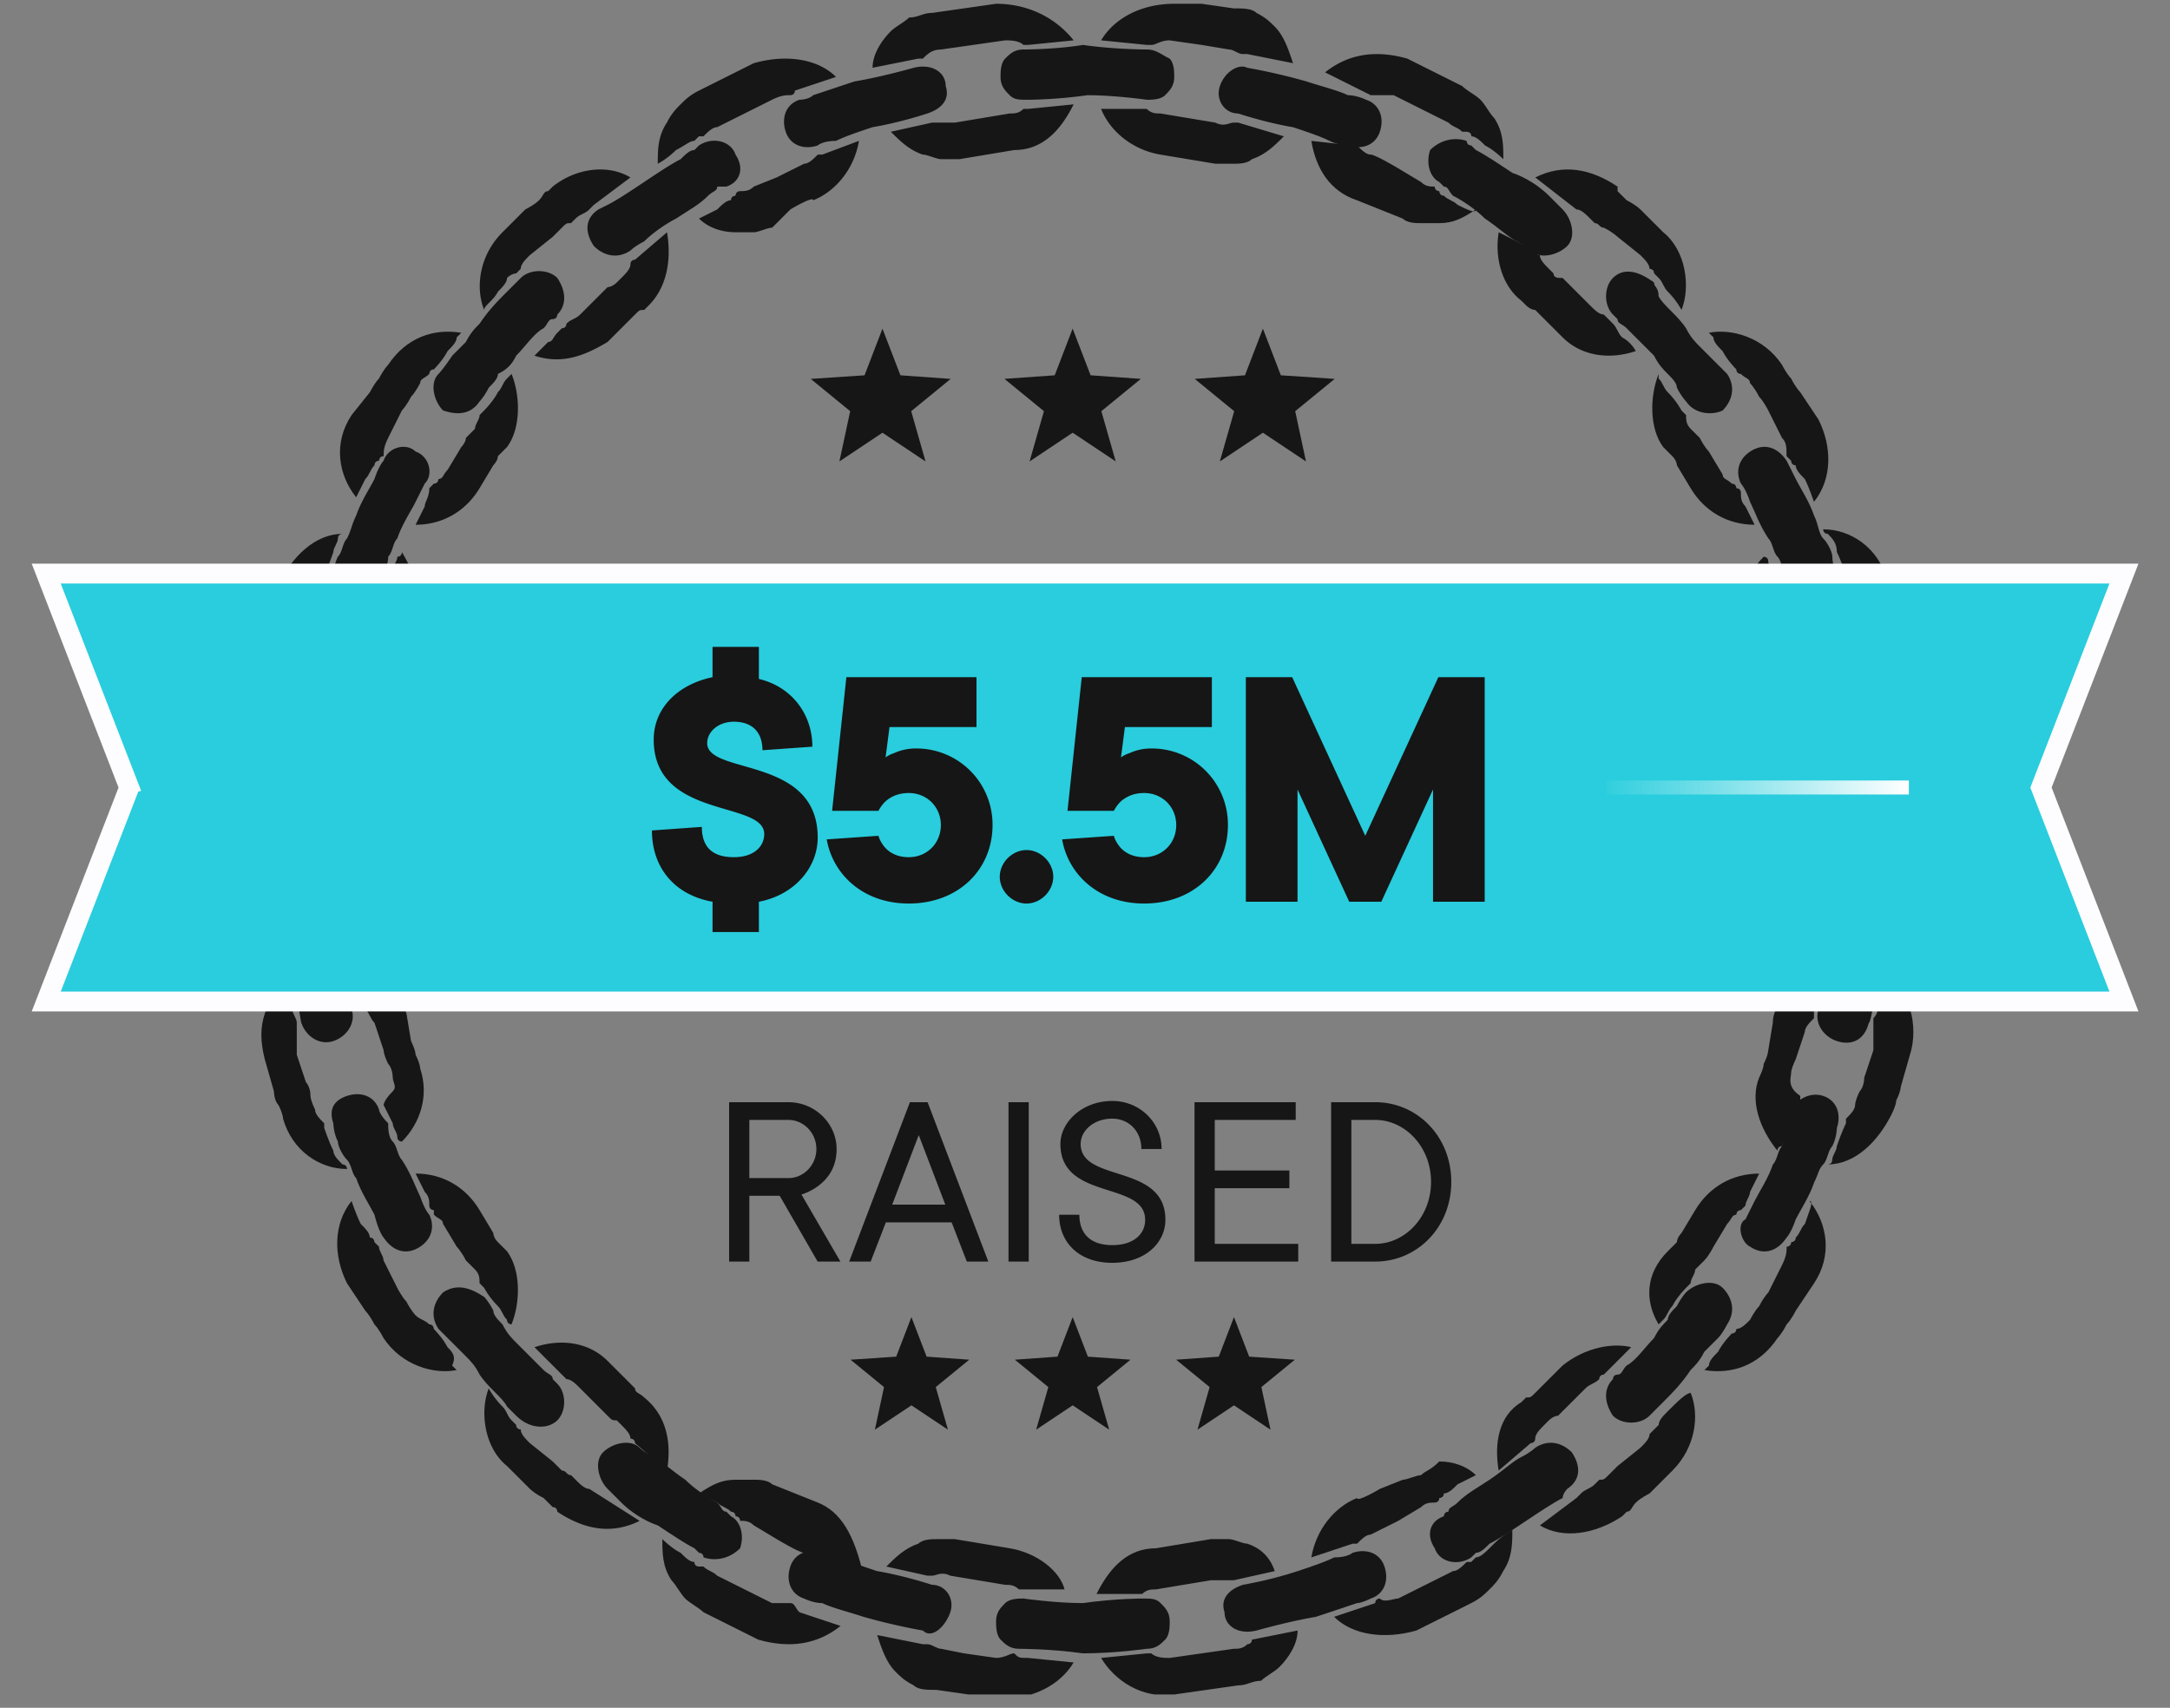 <svg xmlns="http://www.w3.org/2000/svg" viewBox="0 0 155 122" fill="none"><rect x="0" y="0" width="155" height="122" fill="#808080" stroke="none"/><g clip-path="url(#clip0_1880_2056)"><path d="M134.465 70.128s0 .653-.326 1.632c0 .326 0 .653-.326.98v2.284l-.653 1.959s0 .653-.327.98c-.326.652-.326.979-.326.979 0 .326-.327.652-.653.979v.326s-.326.653-.653 1.632c0 .327-.326.653-.326.98 0 .326-.327.326-.327.326 1.959 0 3.591-1.632 4.57-3.59 0 0 .327-.653.327-.98.326-.653.326-.98.326-.98l.653-2.284c.326-.98.326-2.285 0-3.264l-1.959-1.96z" fill="#161616"></path><path d="M133.488 73.065c.326 0 1.306-8.814 1.306-8.814 0-.979-.653-1.958-1.633-1.958-.979 0-1.958.653-1.958 1.632.326 0-.979 8.16-1.306 8.16-.326.98.327 1.96 1.306 2.286.979.326 1.958 0 2.285-1.306zM127.937 76.656c0-.326.327-.98.327-.98l.652-1.958c0-.326.327-.653.653-.98v-.652c0-.326 0-.653.327-.98 0-.652.326-1.631.326-1.631-.979.326-1.632.653-2.285 1.305-.653.653-1.306 1.306-1.306 2.285l-.326 1.959s0 .326-.326.98c0 .326-.327.978-.327.978-.653 1.633 0 3.591 1.306 5.223 0 0 0-.326.326-.326 0-.327.327-.653.327-.98l.653-1.305s0-.327.326-.327v-.979c-.979-.653-.653-1.306-.653-1.632zM128.923 87.429c-.326.326-.326.653-.653.98 0 .326-.326.326-.326.326s0 .326-.327.326c0 .327 0 .653-.326 1.306l-.979 1.958s-.327.327-.653.98c-.327.326-.653.979-.653.979-.326.326-.653.653-.979.653 0 0 0 .326-.327.326 0 0-.653.653-.979 1.306-.326.326-.653.653-.653.98l-.326.326c1.958.326 3.917-.327 5.223-2.285 0 0 .326-.327.652-.98.327-.326.653-.979.653-.979l1.306-1.958c1.306-1.959.979-4.244-.326-5.876.326 0 0 .653-.327 1.632z" fill="#161616"></path><path d="M125.004 89.061c.979.653 1.959.326 2.611-.653 0 0 .327-.326.653-1.305.327-.653.98-1.633 1.306-2.612.326-.653.326-.98.653-1.306.326-.326.326-.979.653-1.305.326-.653.326-1.306.326-1.306.327-.98 0-1.959-.979-2.285-.979-.326-1.959.326-2.285.98 0 0-.327.326-.327 1.305 0 .326-.326.653-.326 1.306-.326.326-.326.979-.653 1.305-.326.98-.979 1.959-1.306 2.612l-.652 1.306c-.653.326-.327 1.632.326 1.958zM118.474 94.61l.327-.326c.326-.327.326-.653.653-.98.326-.653.979-1.305.979-1.305l.326-.327c0-.326.327-.653.327-.98l.653-.652c.326-.326.653-.98.653-.98l.979-1.631c.326-.327.326-.653.653-.653 0 0 0-.327.326-.327l.327-.326c0-.327.326-.653.326-.98l.653-1.305c-1.959 0-3.591.98-4.57 2.611l-.979 1.633s-.327.326-.327.652l-.653.653c-1.632 1.632-1.632 3.59-.653 5.223zM119.132 100.813c-.327.326-.653.652-.653.979l-.327.326-.326.327c0 .326-.326.653-.653.979l-1.632 1.306-.653.653c-.326.326-.326.326-.653.326l-.326.326c-.327.327-.653.327-.979.653l-.327.327-2.611 1.958c1.632.98 3.917.653 5.875-.653l.327-.326c.326 0 .326-.326.653-.653.326-.326.979-.653.979-.653l1.632-1.632c1.632-1.632 1.959-3.917 1.306-5.55-.327 0-.979.654-1.632 1.307zM111.617 97.546l-1.306 1.306-.653.653c-.326.327-.326.327-.653.327l-.326.326c-1.632.979-1.959 2.938-1.632 4.896l2.285-1.958s.326 0 .326-.327c0-.326.327-.653.653-.979l.327-.326s.326-.327.652-.327l.653-.653 1.306-1.305c.326-.327.653-.327.979-.653 0 0 0-.327.327-.327l.326-.326.653-.653.979-.98c-1.305-.326-3.264 0-4.896 1.306z" fill="#161616"></path><path d="M123.369 94.61c.652-.98.326-1.959-.327-2.612-.653-.652-1.958-.326-2.611.327 0 0-.327.326-.653.98-.327.326-.653.652-.653.978-.326.327-.653.653-.979 1.306-.653.653-1.306 1.632-1.959 1.959-.326.326-.326.653-.653.653-.326 0-.326.326-.326.326-.653.653-.653 1.632 0 2.611.653.653 1.958.653 2.611 0l.327-.326.653-.653c.652-.653 1.305-1.306 1.958-2.285.327-.326.653-.653.979-1.306l.98-.979c.326-.326.653-.98.653-.98zM105.412 111.258l-.327.327h-.326c-.327.326-.653.653-.979.653l-1.959.979-1.959.979c-.326 0-.979.327-1.305 0 0 0-.327 0-.327.327l-2.938.979c1.306 1.306 3.591 1.632 5.876.979l1.959-.979 1.958-.979c.653-.327.98-.653 1.306-.98.326-.326.653-.652.979-1.305.653-.98.653-1.959.653-2.938 0 0-.653.326-1.306.979-.652.653-.979.979-1.305.979zM101.502 105.383c-.327 0-.979.326-1.306.326l-1.632.653s-1.632.979-1.632.653c-1.632.653-2.938 2.285-3.264 4.243l2.937-.979h.327c.326-.326.653-.653.98-.653l1.958-.979 1.632-.979c.326-.327.653-.327.979-.327 0 0 .327 0 .327-.326 0 0 .326 0 .326-.327.326 0 .653-.326.979-.653l1.306-.652c-.653-.653-1.632-.98-2.611-.98-.653.653-.98.653-1.306.98z" fill="#161616"></path><path d="M111.946 106.362c.979-.653.979-1.632.327-2.611-.653-.653-1.633-.98-2.612-.327 0 0-.326.327-.979.653-.653.327-1.306.979-2.285 1.632-.979.653-1.632.979-2.285 1.632-.327.327-.653.327-.653.653-.326 0-.326.327-.326.327-.98.326-1.306 1.305-.653 2.285.326.979 1.632 1.305 2.611.652l.327-.326c.326 0 .652-.326.979-.653.653-.326 1.632-.979 2.611-1.632.98-.653 1.959-1.306 2.612-1.632 0-.326.326-.653.326-.653zM89.096 117.461c-.327.326-.653.326-.98.326l-2.285.327-2.285.326c-.326 0-.979 0-1.305-.326h-.327l-3.264.326c.98 1.632 2.938 2.938 5.223 2.611l2.285-.326 2.285-.326c.653 0 .979-.327 1.632-.327.326-.326.98-.653 1.306-.979.653-.653 1.305-1.632 1.305-2.612l-3.264.653c0 .327-.326.327-.326.327zM89.096 110.279c-.327 0-.98-.327-1.306-.327h-1.306l-1.958.327-1.959.326c-1.958 0-3.264 1.306-4.243 3.264H81.588c.326-.326.653-.326.98-.326l1.958-.327 1.958-.326h1.633l2.937-.653c-.326-.979-.979-1.632-1.958-1.958zM97.913 114.196c.98-.326 1.306-1.305.98-2.285-.327-.979-1.306-1.305-2.286-.979 0 0-.326.326-1.305.326-.653.327-1.633.653-2.612.98-1.958.653-3.917.979-3.917.979-.98.326-1.632.979-1.306 1.959 0 .979.98 1.632 2.285 1.305 0 0 2.285-.653 4.244-.979l2.938-.979c.326 0 .979-.327.979-.327zM72.445 118.111c-.327 0-.653.327-1.306.327l-2.285-.327-1.632-.326c-.327 0-.653-.326-.98-.326h-.326l-3.264-.653c.326.979.653 1.958 1.306 2.611.326.327.652.653 1.305.979.327.327.98.327 1.632.327l2.285.326 2.285.327c2.285 0 4.244-.98 5.223-2.612l-3.264-.326c-.653 0-.653 0-.98-.327zM72.124 110.605l-1.959-.326-1.959-.327h-1.305c-.327 0-.98 0-1.306.327-.98.326-1.632.979-2.285 1.632l2.938.653h.326c.327 0 .653-.327 1.306 0l1.959.326 1.958.326c.327 0 .653 0 .98.327H76.04c-.327-1.306-1.959-2.612-3.917-2.938zM83.226 117.133c.326-.326.326-.979.326-1.306 0-.652-.326-.979-.653-1.305-.326-.327-.653-.327-1.305-.327 0 0-1.959 0-4.244.327-1.959 0-4.244-.327-4.244-.327-.326 0-.979 0-1.305.327-.327.326-.653.653-.653 1.305 0 .327 0 .98.326 1.306.327.327.653.653 1.306.653 0 0 2.285 0 4.57.326 2.285 0 4.57-.326 4.57-.326.653 0 .98-.326 1.306-.653zM56.45 114.522h-1.306l-1.958-.979-1.959-.979c-.326-.327-.653-.327-.98-.653h-.325s-.327 0-.327-.327c-.326 0-.653-.326-.98-.653-.652-.326-1.305-.979-1.305-.979 0 .979 0 1.959.653 2.938.326.326.653.979.98 1.306.326.326.979.653 1.305.979l1.959.979 1.958.98c2.285.652 4.244.326 5.876-.98l-2.938-.979c-.327-.326-.327-.653-.653-.653zM58.416 107.34l-1.632-.653-1.632-.653c-.326-.326-.98-.326-1.306-.326h-1.305c-.98 0-1.633.326-2.612.979l1.306.653c.326.327.653.327.98.653.326 0 .326.326.326.326s.326 0 .326.327c.327 0 .653 0 .98.326l1.631.98s1.633.979 1.959.979c.327 0 .653.326.98.653h.326l2.938.979c-.653-2.938-1.633-4.57-3.265-5.223z" fill="#161616"></path><path d="M67.877 115.176c.326-.98-.326-1.959-1.306-1.959 0 0-1.958-.653-3.917-.979-.98-.327-1.958-.653-2.611-.98-.653-.326-1.306-.326-1.306-.326-.98-.326-1.959 0-2.285.979-.326.98 0 1.959.98 2.285 0 0 .652.327 1.305.327.653.326 1.959.653 2.938.979 2.285.653 4.243.979 4.243.979.653.653 1.632-.326 1.959-1.305zM42.094 106.362c-.327 0-.653-.326-.98-.653l-.326-.326c-.326 0-.326-.327-.653-.327l-.653-.652-1.632-1.306c-.326-.327-.653-.653-.653-.979 0 0-.326 0-.326-.327l-.326-.326c-.327-.327-.327-.653-.653-.98-.653-.653-.98-1.305-.98-1.305-.652 1.632-.326 4.243 1.306 5.549l1.632 1.632s.327.327.98.653l.652.653c.327 0 .327.326.327.326 1.958 1.306 3.917 1.632 5.876.653l-3.591-2.285c.326.327.326.327 0 0zM46.011 99.832c-.326-.326-.652-.326-.652-.653l-.653-.653-1.306-1.305c-1.306-1.306-3.264-1.632-5.223-.98a8476.637 8476.637 0 001.632 1.633l.327.326.326.326c.327 0 .653.327.98.653l1.305 1.306.653.653c.327.326.327.326.653.326l.326.327c.327.326.653.653.653.979 0 0 .327 0 .327.326l2.285 1.959c.326-1.959 0-3.917-1.633-5.223z" fill="#161616"></path><path d="M49.928 110.931c.326 0 .326.327.326.327.98.326 1.959 0 2.611-.653.327-.98 0-1.959-.652-2.285l-.327-.327c-.326 0-.326-.326-.653-.653-.652-.326-1.632-.979-2.285-1.632-.979-.653-1.632-1.305-2.285-1.632-.652-.326-.979-.653-.979-.653-.653-.653-1.959-.326-2.611.327-.653.653-.327 1.958.326 2.611l.98.979c.652.653 1.632 1.306 2.61 1.633.98.652 1.96 1.305 2.612 1.632l.327.326zM31.965 96.243c-.326-.653-.98-1.306-.98-1.306s0-.327-.326-.327c-.326-.326-.653-.326-.98-.652 0 0-.325-.327-.652-.98-.326-.326-.653-.979-.653-.979l-.98-1.959c0-.326-.325-.652-.325-.979l-.327-.326s0-.327-.326-.327c0-.326-.327-.653-.653-.979-.327-.653-.653-1.632-.653-1.632-1.306 1.632-1.306 3.917-.326 5.876l1.305 1.958s.327.327.653.98c.326.326.653.979.653.979 1.306 1.958 3.59 2.611 5.223 2.285l-.327-.327c.327-.653 0-.979-.326-1.305zM36.871 101.138c.327.327.327.327 0 0 .98.979 2.285.979 2.938.327.653-.653.653-1.959 0-2.612l-.326-.326c0-.327-.327-.327-.653-.653l-1.959-1.959c-.326-.326-.652-.653-.979-1.305-.326-.327-.653-.653-.653-.98-.326-.652-.653-.979-.653-.979-.979-.653-1.958-.98-2.937-.326-.653.653-.98 1.632-.327 2.611l.98.98.979.979c.326.326.653.653.979 1.305.653.98 1.632 1.632 1.959 2.285l.652.653zM30.99 86.775c.327.326.654.326.654.653l.979 1.632s.326.326.653.979l.653.653c.326.326.326.653.326.98l.326.326s.327.652.98 1.305c.326.327.326.653.653.98 0 .326.326.326.326.326.653-1.632.653-3.917-.326-5.223l-.653-.653c-.327-.326-.327-.653-.327-.653l-.979-1.632c-.98-1.632-2.611-2.611-4.57-2.611l.653 1.306c.326.326.326.653.326.979 0 .326.327.326.327.326v.327zM23.81 82.206c-.326-.653-.652-1.632-.652-1.632v-.327c-.327-.326-.653-.653-.653-.98 0 0-.326-.652-.326-.978 0-.653-.327-.98-.327-.98l-.653-1.958V73.719v-.653c0-.327-.326-.653-.326-.98-.327-1.305-.327-1.958-.327-1.958-.652.653-1.305 1.306-1.632 2.285-.326.98-.326 1.959 0 3.264l.653 2.285s0 .653.326.98c.327.652.327.979.327.979.653 2.285 2.611 3.59 4.57 3.59 0 0 0-.326-.326-.326-.327-.326-.653-.653-.653-.98zM27.401 78.94l.653 1.306c0 .327.327.653.327.98 0 .326.326.326.326.326 1.306-1.306 1.959-3.264 1.306-5.223 0 0 0-.326-.327-.98 0-.326-.326-.978-.326-.978l-.326-1.959c-.327-.98-.653-1.632-1.306-2.285-.653-.653-1.306-.98-2.285-1.306 0 0 0 .653.326 1.632 0 .327 0 .653.327.98v.653c.326.326.326.652.653.979l.652 1.958s0 .327.327.98c.326.326.326.979.326.979 0 .326.327.653 0 .98-.653.652-.653.979-.653.979z" fill="#161616"></path><path d="M24.136 81.553c0 .326.326.979.653 1.305.326.327.326.98.653 1.306.326.98.979 1.959 1.305 2.612.327 1.305.653 1.632.653 1.632.653.979 1.632 1.305 2.612.653.979-.653.979-1.633.652-2.285 0 0-.326-.327-.652-1.306-.327-.653-.653-1.632-1.306-2.612-.327-.326-.327-.979-.653-1.305-.326-.327-.326-.98-.326-1.306-.653-.653-.653-.98-.653-.98-.327-.979-1.306-1.305-2.285-.979-.98.327-1.306.98-.98 1.959 0 0 0 .653.327 1.306zM19.895 67.191v-.979-1.958c-.327-.327-.327-.653-.327-1.306v-4.57c0-.327 0-.98.327-1.306v-.326-1.632-.98-.653c-1.959.653-3.265 2.612-3.265 4.897v4.57c0 2.285 1.306 4.243 3.265 4.896.326 0 .326-.326 0-.653zM24.466 64.251v2.938c1.632-.98 2.612-2.611 2.612-4.57v-3.917c0-1.959-.98-3.59-2.612-4.57v3.264c0 .326.327.653.327.98v3.916c0 .327 0 .653-.327.98v.98zM21.524 73.066c.326.98 1.306 1.632 2.285 1.306.98-.327 1.632-1.306 1.306-2.285-.327 0-1.306-8.16-1.306-8.16 0-.98-.98-1.633-1.959-1.633-.979 0-1.632.98-1.632 1.959 0 .326 1.306 9.14 1.306 8.813zM20.547 51.195s0-.653.326-1.632c0-.327 0-.653.326-.98V47.604v-1.306l.653-1.958s0-.653.327-.98c.326-.652.326-.979.326-.979 0-.326.326-.653.653-.979v-.327s.326-.652.653-1.632c0-.326.326-.652.326-.979 0-.326.327-.326.327-.326-1.959 0-3.591 1.632-4.57 3.59 0 0-.327.653-.327.98-.326.653-.326.979-.326.979l-.653 2.285c-.326.98-.326 2.285 0 3.264.326.653.98 1.632 1.959 1.959z" fill="#161616"></path><path d="M21.524 48.257c-.326 0-1.306 8.814-1.306 8.814 0 .979.653 1.958 1.632 1.958 1.306 0 1.959-.979 1.959-1.958-.326 0 .98-8.161 1.306-8.161.326-.98-.327-1.959-1.306-2.285-.98 0-1.959.653-2.285 1.632z" fill="#161616"></path><path d="M28.71 39.443s0 .327-.327.327c0 .326-.326.653-.326.98l-.653 1.305s0 .326-.326.326v.98s-.327.326-.327.979c0 .326-.326.98-.326.98l-.653 1.958c0 .326-.326.653-.653.979v.653c0 .326 0 .653-.326.98 0 .652-.327 1.631-.327 1.631.98-.326 1.632-.653 2.285-1.306.653-.652 1.306-1.305 1.306-2.285l.326-1.958s0-.327.327-.98c.326-.326.326-.979.326-.979 1.306-.979.653-2.938-.326-4.57zM26.095 34.22c.327-.326.327-.653.653-.98 0-.326.326-.326.326-.326s0-.326.327-.326c0-.326 0-.653.326-1.306l.98-1.958s.326-.327.652-.98c.327-.326.653-.979.653-.979 0-.326.327-.326.653-.653 0 0 0-.326.327-.326 0 0 .652-.653.979-1.306.326-.326.653-.653.653-.98l.326-.326c-1.958-.326-3.917.327-5.223 2.285 0 0-.326.327-.652.98-.327.326-.653.98-.653.98l-1.306 1.631c-1.306 1.959-.98 4.244.326 5.876l.653-1.306z" fill="#161616"></path><path d="M30.338 34.545c.653-.652.326-1.958-.653-2.284-.653-.653-1.958-.327-2.285.652 0 0-.326.327-.653 1.306-.326.653-.979 1.632-1.305 2.611-.327.653-.327.98-.653 1.633-.327.326-.327.979-.653 1.305-.327.653-.327 1.306-.327 1.306-.326.98 0 1.959.98 2.285.979.326 1.958-.326 2.285-.98 0 0 .326-.326.326-1.305 0-.326.327-.653.327-1.306.326-.326.326-.979.652-1.305.327-.98.98-1.959 1.306-2.612l.653-1.306zM36.54 26.714l-.326.326c-.327.327-.327.653-.653.98-.327.652-.98 1.305-.98 1.305l-.326.327c0 .326-.326.653-.326.979l-.653.653c0 .326-.327.653-.327.653l-.979 1.632c-.326.326-.326.653-.653.653 0 0 0 .326-.326.326l-.327.327c0 .652-.326.979-.326 1.305l-.653 1.306c1.959 0 3.59-.98 4.57-2.611l.98-1.633s.326-.326.326-.652l.653-.653c.979-1.306.979-3.591.326-5.223zM35.564 20.837c.326-.327.652-.653.652-.98.327-.326.653-.326.653-.326l.327-.327c0-.326.326-.652.653-.979l1.632-1.306.653-.652c.326-.327.326-.327.652-.327l.327-.326c.326-.327.653-.327.98-.653l.326-.327 2.611-1.958c-1.632-.98-3.917-.653-5.55.653l-.326.326c-.326 0-.326.327-.653.653-.326.326-.979.653-.979.653l-1.632 1.632c-1.632 1.632-1.959 3.917-1.306 5.55 0-.327.653-.654.98-1.306zM31.322 26.713c-.653.653-.326 1.958.327 2.611.979.327 1.958.327 2.611-.653 0 0 .326-.326.653-.979.326-.326.653-.653.653-.98.653-.326.979-.652 1.305-1.305.653-.653 1.306-1.632 1.959-1.959.326-.326.326-.652.653-.652.326 0 .326-.327.326-.327.653-.653.653-1.632 0-2.611-.653-.653-1.958-.653-2.611 0l-.327.326-.652.653c-.653.653-1.306 1.306-1.959 2.285-.326.326-.653.653-.98 1.306l-.979.98c-.652.978-.979 1.305-.979 1.305zM47.644 16.594l-2.285 1.958s-.327 0-.327.327c0 .326-.326.653-.653.979l-.326.326s-.326.327-.653.327l-.653.653-1.306 1.305c-.326.327-.652.327-.979.653 0 0 0 .327-.326.327l-.327.326c-.326.327-.326.653-.652.653l-.98.98c1.959.652 3.591 0 5.223-.98l1.306-1.306.653-.652c.326-.327.326-.327.652-.327l.327-.326c1.306-1.306 1.632-3.265 1.306-5.223zM49.595 10.064l.327-.326h.326c.327-.327.653-.653.98-.653l1.958-.98 1.959-.979c.652-.326.979-.326 1.305-.326 0 0 .327 0 .327-.327l2.938-.979c-1.306-1.306-3.591-1.632-5.876-.98l-1.959.98-1.958.98c-.653.326-.98.652-1.306.979-.327.326-.653.653-.98 1.305-.652.98-.652 1.959-.652 2.938 0 0 .653-.326 1.305-.979.653-.326.98-.653 1.306-.653zM42.744 14.962c-.98.653-.98 1.633-.327 2.612.653.653 1.633.98 2.612.326 0 0 .326-.326.98-.653.652-.652 1.631-1.305 2.284-1.632.98-.653 1.632-.979 2.285-1.632.326-.326.653-.326.653-.653h.653c.98-.326 1.306-1.306.653-2.285-.327-.979-1.633-1.305-2.612-.653l-.326.327c-.327 0-.653.326-.98.653-.652.326-1.632.979-2.61 1.632-.98.653-1.96 1.306-2.612 1.632l-.653.326zM58.743 11.043h-.327c-.326.326-.652.653-.979.653l-1.959.979-1.632.653c-.326.326-.652.326-.979.326 0 0-.326 0-.326.327 0 0-.327 0-.327.326-.326 0-.653.326-.98.653l-1.305.653c.653.653 1.632.979 2.612.979h1.305c.327 0 .98-.326 1.306-.326l1.306-1.306s1.632-.98 1.632-.653c1.632-.653 2.938-2.285 3.264-4.244l-2.611.98zM65.918 4.189c.327-.327.653-.653 1.306-.653l2.285-.327 2.285-.326c.327 0 .98 0 1.306.326h.326l3.264-.326C75.385 1.25 73.427.27 71.141.27l-2.285.327-2.285.326c-.653 0-.98.327-1.632.327-.326.326-.98.653-1.306.979-.653.653-1.305 1.632-1.305 2.611l3.264-.652h.326zM57.103 7.127c-.98.326-1.306 1.305-.98 2.285.327.979 1.307 1.305 2.286.979 0 0 .326-.326 1.306-.326.652-.327 1.632-.653 2.611-.98 1.959-.326 3.917-.979 3.917-.979.98-.326 1.632-.98 1.306-1.959 0-.979-.98-1.632-2.285-1.305 0 0-2.285.653-4.244.979l-2.938.98c-.326.326-.979.326-.979.326zM73.425 7.78H73.1c-.327.327-.653.327-.98.327l-1.958.326-1.959.327H66.57l-2.938.653c.653.652 1.306 1.305 2.285 1.632.327 0 .98.326 1.306.326h1.306l1.958-.326 1.959-.327c1.958 0 3.264-1.305 4.243-3.264l-3.264.327zM82.24 3.21c.327 0 .654-.327 1.306-.327l2.285.326 1.959.327c.326 0 .653.326.98.326h.326l3.264.653c-.327-.98-.653-1.959-1.306-2.611-.326-.327-.653-.653-1.305-.98-.327-.326-.98-.326-1.633-.326L85.831.27h-1.958c-2.285 0-4.244.98-5.223 2.612l3.264.326h.327zM71.795 4.19c-.327.326-.327.979-.327 1.305 0 .653.327.98.653 1.306.327.326.653.326 1.306.326 0 0 1.958 0 4.243-.326 1.959 0 4.244.326 4.244.326.326 0 .98 0 1.306-.326.326-.327.653-.653.653-1.306 0-.326 0-.98-.327-1.306-.653-.326-.98-.653-1.632-.653 0 0-2.285 0-4.57-.326-1.959.326-4.244.326-4.244.326-.652 0-.979.327-1.305.653zM88.44 8.76h-.326c-.326 0-.653.326-1.306 0l-1.958-.327-1.959-.326c-.326 0-.653 0-.979-.327H78.648c.653 1.632 2.285 2.938 4.243 3.265l1.959.326 1.959.326h1.305c.327 0 .98 0 1.306-.326.98-.326 1.632-.98 2.285-1.632l-3.264-.98zM98.24 6.801h1.306l1.959.98 1.958.979c.327.326.653.326.98.653h.326s.327 0 .327.326c.326 0 .652.326.979.653.653.326 1.306.98 1.306.98 0-.98 0-1.96-.653-2.939-.327-.326-.653-.979-.98-1.305-.326-.327-.979-.653-1.305-.98l-1.959-.979-1.958-.98c-2.285-.652-4.244-.326-5.876.98l3.264 1.632h.327zM87.135 6.148c-.326.98.327 1.959 1.306 1.959 0 0 1.959.653 3.917.98.98.326 1.959.652 2.611.979a3.253 3.253 0 001.306.326c.98.326 1.959 0 2.285-.98.327-.979 0-1.958-.98-2.284 0 0-.652-.327-1.305-.327-.653-.326-1.958-.653-2.938-.979a43.08 43.08 0 00-4.243-.98c-.653-.326-1.632.327-1.959 1.306z" fill="#161616"></path><path d="M104.113 14.635c-.326-.326-.653-.326-.979-.652-.326 0-.326-.327-.326-.327s-.327 0-.327-.326c-.326 0-.653 0-.979-.327l-1.632-.979s-1.633-.98-1.959-.98c-.326 0-.653-.326-.98-.652h-.326l-2.938-.327c.327 1.959 1.306 3.591 3.265 4.244l1.632.653 1.632.653c.327.326.979.326 1.306.326h1.306c.979 0 1.632-.326 2.611-.98 0 .327-.653 0-1.306-.326zM112.601 14.96c.327 0 .653.327.98.654l.326.326c.327 0 .327.327.653.327.653.326.979.652.979.652l1.632 1.306c.327.326.653.653.653.98 0 0 .327 0 .327.326l.326.326c.327.327.327.653.653.98.653.652.979 1.305.979 1.305.653-1.632.327-4.243-1.305-5.549l-1.633-1.632s-.326-.327-.979-.653l-.653-.653v-.326c-1.958-1.306-3.917-1.632-5.875-.653l2.937 2.285s0-.327 0 0z" fill="#161616"></path><path d="M105.091 10.392c-.327 0-.327-.326-.327-.326-.979-.327-1.958 0-2.611.652-.327.98 0 1.959.653 2.285l.326.327c.326 0 .326.326.653.653.653.326 1.632.979 2.285 1.632.979.653 1.632 1.306 2.285 1.632.653.326.979.653.979.653.653.653 1.959.326 2.612-.327.652-.652.326-1.958-.327-2.611l-.979-.98c-.653-.652-1.632-1.305-2.612-1.631-.979-.653-1.958-1.306-2.611-1.633l-.326-.326z" fill="#161616"></path><path d="M115.863 24.103c-.326-.327-.326-.653-.653-.98l-.326-.326-.327-.327c-.326 0-.653-.326-.979-.652l-1.306-1.306-.653-.653c-.326 0-.652 0-.652-.326l-.327-.327c-.326-.326-.653-.653-.653-.98 0 0-.326 0-.326-.326l-2.612-1.305c-.326 1.958.327 3.917 1.633 4.896l.326.327s.326.326.653.326l.653.653 1.305 1.306c1.306 1.305 3.265 1.632 5.223.979 0 0-.326-.653-.979-.98zM123.041 25.08c.327.653.98 1.306.98 1.306s0 .326.326.326c.326.327.653.327.653.653 0 0 .326.327.653.98.326.326.653.979.653.979l.979 1.958c.326.327.326.653.326 1.306l.327.326s0 .327.326.327c0 .326.327.653.653.98.326.652.653 1.631.653 1.631 1.306-1.632 1.306-3.917.326-5.875l-1.305-1.959s-.327-.326-.653-.98c-.327-.326-.653-.979-.653-.979-1.306-1.958-3.591-2.61-5.223-2.285l.326.327c0 .326.327.653.653.98zM118.146 20.185c-.327-.327-.327 0 0 0-1.306-.98-2.285-.98-2.938-.327s-.653 1.959 0 2.612l.326.326c0 .327.327.327.653.653l1.959 1.959c.326.652.653.979.979 1.305.326.327.653.653.653.98.326.652.653.979.653.979.653.98 1.958.98 2.611.653.653-.653.979-1.632.327-2.612l-.98-.979-.979-.98c-.326-.326-.653-.652-.979-1.305-.653-.98-1.632-1.632-1.959-2.285 0-.653-.326-.653-.326-.98zM123.697 34.548c-.327-.326-.653-.326-.653-.653l-.979-1.632s-.327-.326-.653-.98l-.653-.652c-.326-.326-.326-.653-.326-.98l-.327-.326s-.326-.653-.979-1.305c-.327-.327-.327-.653-.653-.98v-.326c-.653 1.632-.653 3.917.326 5.223l.653.653c.327.326.327.652.327.652l.979 1.633c.979 1.632 2.611 2.611 4.57 2.611l-.653-1.306c-.326-.326-.326-.653-.326-.979 0-.326-.327-.326-.327-.326s0-.327-.326-.327zM131.205 39.443c.327.653.653 1.632.653 1.632v.326c.327.327.653.653.653.98 0 0 .327.652.327.979 0 .653.326.98.326.98l.653 1.958v2.285c0 .326.326.653.326.979 0 .653.327 1.632.327 1.632.653-.653 1.305-1.306 1.632-2.285.326-.98.326-1.959 0-3.264l-.653-2.285s0-.653-.327-.98c-.326-.652-.326-.979-.326-.979-.653-2.285-2.611-3.59-4.57-3.59 0 0 0 .326.327.326.326.326.652.653.652 1.306z" fill="#161616"></path><path d="M131.208 41.075s-.326-.653-.326-1.306c0-.326-.327-.979-.653-1.305-.327-.327-.327-.98-.653-1.633-.327-.979-.979-1.958-1.306-2.61l-.653-1.307c-.653-.979-1.632-1.305-2.611-.653-.979.653-.979 1.633-.653 2.285 0 0 .326.327.653 1.306.326.653.653 1.632 1.306 2.612.326.326.326.979.652 1.305.327.327.327.98.327 1.306.326.653.326 1.306.326 1.306.327.98 1.306 1.306 2.285.98 1.306-.327 1.632-1.307 1.306-2.286zM129.568 49.563v-.653c-.327-.326-.327-.652-.653-.979l-.653-2.285s0-.326-.326-.98c-.327-.325-.327-.978-.327-.978 0-.327-.326-.653 0-.98 0 0 0-.326-.326-.326l-.653-1.306c0-.326-.326-.653-.326-.98 0-.325-.327-.325-.327-.325-1.306 1.305-1.958 3.264-1.306 5.222 0 0 0 .327.327.98 0 .326.326.979.326.979l.327 1.959c.326.979.653 1.632 1.305 2.285.653.652 1.306.979 2.285 1.305 0 0 0-.653-.326-1.632.653-.653.653-.98.653-1.306zM138.059 58.378c0-2.285-1.306-4.244-3.265-4.897V57.072c.327.327.327.653.327 1.306v4.57c0 .326 0 .98-.327 1.306v3.59c1.959-.653 3.265-2.611 3.265-4.896v-4.57zM130.554 57.07v-1.632-.979-.326c-1.632.98-2.611 2.611-2.611 4.57v3.917c0 1.959.979 3.59 2.611 4.57v-.326-.98-1.958c0-.327-.326-.653-.326-.98V59.03c0-.326 0-.653.326-.979v-.98z" fill="#161616"></path><path d="M133.488 48.258c-.327-.98-1.306-1.632-2.285-1.306-.979.327-1.632 1.306-1.306 2.285.327 0 1.306 8.16 1.306 8.16 0 .98.979 1.633 1.958 1.633.98 0 1.633-.98 1.633-1.959l-1.306-8.813z" fill="#161616"></path><path d="M9.13 56.004L3.301 40.976h148.41l-5.828 15.028-.099.257.099.256 5.828 15.029H3.302l5.827-15.029.1-.256-.1-.257z" fill="#29CDDD" stroke="#FDFCFF" stroke-width="1.42"></path><path d="M63.034 23.479l1.282 3.332 3.589.256-2.82 2.307 1.025 3.589-3.076-2.05-3.076 2.05.77-3.589-2.82-2.307 3.845-.256 1.281-3.332zM90.208 23.479l1.281 3.332 3.845.256-2.82 2.307.77 3.589-3.076-2.05-3.076 2.05 1.025-3.589-2.82-2.307 3.59-.256 1.28-3.332zM76.618 23.477L77.9 26.81l3.588.256-2.82 2.307 1.026 3.589-3.076-2.05-3.076 2.05 1.025-3.589-2.82-2.307 3.59-.256 1.28-3.332zM65.1 94.09l1.087 2.826 3.044.218-2.391 1.956.869 3.043-2.608-1.739-2.609 1.739.652-3.043-2.39-1.956 3.26-.218 1.087-2.825zM88.141 94.09l1.087 2.826 3.26.218-2.39 1.956.651 3.043-2.608-1.739-2.608 1.739.87-3.043-2.392-1.956 3.043-.218 1.087-2.825zM76.62 94.09l1.086 2.826 3.043.218-2.39 1.956.869 3.043-2.608-1.739-2.609 1.739.87-3.043-2.391-1.956 3.043-.218 1.087-2.825zM50.896 66.584v-2.165c-2.827-.51-4.33-2.546-4.33-5.093l3.566-.255c0 1.452.764 2.165 2.292 2.165 1.426 0 2.164-.764 2.164-1.655 0-2.42-7.894-1.019-7.894-6.749 0-2.19 1.655-3.921 4.202-4.456v-2.164h3.31v2.291c2.292.535 3.82 2.47 3.82 4.839l-3.565.254c0-1.298-.739-2.037-2.037-2.037-1.146 0-1.91.739-1.91 1.528 0 2.292 7.894.891 7.894 6.748 0 2.14-1.655 4.1-4.202 4.584v2.165h-3.31zm8.158-6.621l3.693-.255c.076.28.23.535.407.764.306.382.866.764 1.757.764 1.3 0 2.292-.993 2.292-2.292s-.993-2.292-2.292-2.292c-.84 0-1.375.331-1.706.637a2.895 2.895 0 00-.458.636h-3.31l1.018-9.549h9.295v3.565h-6.214l-.28 2.165c.178-.128.382-.23.611-.306a3.703 3.703 0 011.554-.33 5.434 5.434 0 015.475 5.474c0 3.158-2.42 5.602-5.985 5.602-3.336 0-5.45-2.164-5.857-4.583zm12.358 2.673c0-1.018.891-1.91 1.91-1.91 1.018 0 1.91.892 1.91 1.91 0 1.019-.892 1.91-1.91 1.91-1.019 0-1.91-.891-1.91-1.91zm4.455-2.673l3.693-.255c.076.28.229.535.407.764.306.382.866.764 1.757.764 1.299 0 2.292-.993 2.292-2.292s-.993-2.292-2.292-2.292c-.84 0-1.375.331-1.706.637a2.895 2.895 0 00-.458.636h-3.31l1.018-9.549h9.294v3.565H80.35l-.28 2.165c.178-.128.382-.23.611-.306a3.704 3.704 0 011.553-.33 5.434 5.434 0 015.475 5.474c0 3.158-2.419 5.602-5.984 5.602-3.336 0-5.45-2.164-5.857-4.583zm13.122 4.456V48.376h3.31l5.22 11.332 5.221-11.332h3.31V64.42h-3.692v-8.021l-3.693 8.02h-2.291l-3.693-8.02v8.02H88.99zM52.08 90.123V78.74h4.245c1.898 0 3.433 1.536 3.433 3.343 0 1.319-.632 2.114-1.264 2.601-.38.29-.795.506-1.247.65l2.782 4.789h-1.626l-2.71-4.698h-2.168v4.698h-1.446zm1.445-5.963h2.8c1.066 0 1.988-.921 1.988-2.078 0-1.156-.922-2.077-1.988-2.077h-2.8v4.155zm7.131 5.963l4.337-11.383h1.264l4.337 11.383h-1.536l-1.084-2.8h-4.698l-1.084 2.8h-1.536zm3.072-4.065h3.794l-1.897-4.97-1.897 4.97zm8.308 4.065V78.74h1.445v11.383h-1.445zm3.618-3.343h1.445c0 1.374.813 2.169 2.35 2.169 1.535 0 2.348-.795 2.348-1.807 0-2.8-6.053-1.355-6.053-5.42 0-1.537 1.536-3.072 3.704-3.072 1.97 0 3.524 1.535 3.524 3.432h-1.446c0-1.282-.903-2.168-2.078-2.168-1.355 0-2.258.886-2.258 1.807 0 2.8 6.053 1.355 6.053 5.42 0 1.627-1.428 3.072-3.795 3.072s-3.794-1.445-3.794-3.433zm9.669 3.343V78.74h7.227v1.265h-5.782v3.613h5.33v1.265h-5.33v3.975h5.963v1.265h-7.408zm11.203-1.265h1.716c2.096 0 3.975-1.897 3.975-4.427 0-2.53-1.879-4.426-3.975-4.426h-1.716v8.853zm-1.446 1.265V78.74h3.162c2.982 0 5.421 2.44 5.421 5.691 0 3.253-2.439 5.692-5.42 5.692H95.08z" fill="#161616"></path><path stroke="url(#paint0_linear_1880_2056)" d="M114.718 56.257h21.629"></path></g><defs><linearGradient id="paint0_linear_1880_2056" x1="136.347" y1="55.972" x2="113.951" y2="55.879" gradientUnits="userSpaceOnUse"><stop stop-color="#fff"></stop><stop offset="1" stop-color="#fff" stop-opacity="0"></stop></linearGradient><clipPath id="clip0_1880_2056"><path fill="#fff" transform="translate(.96 .272)" d="M0 0h153.095v120.778H0z"></path></clipPath></defs></svg>